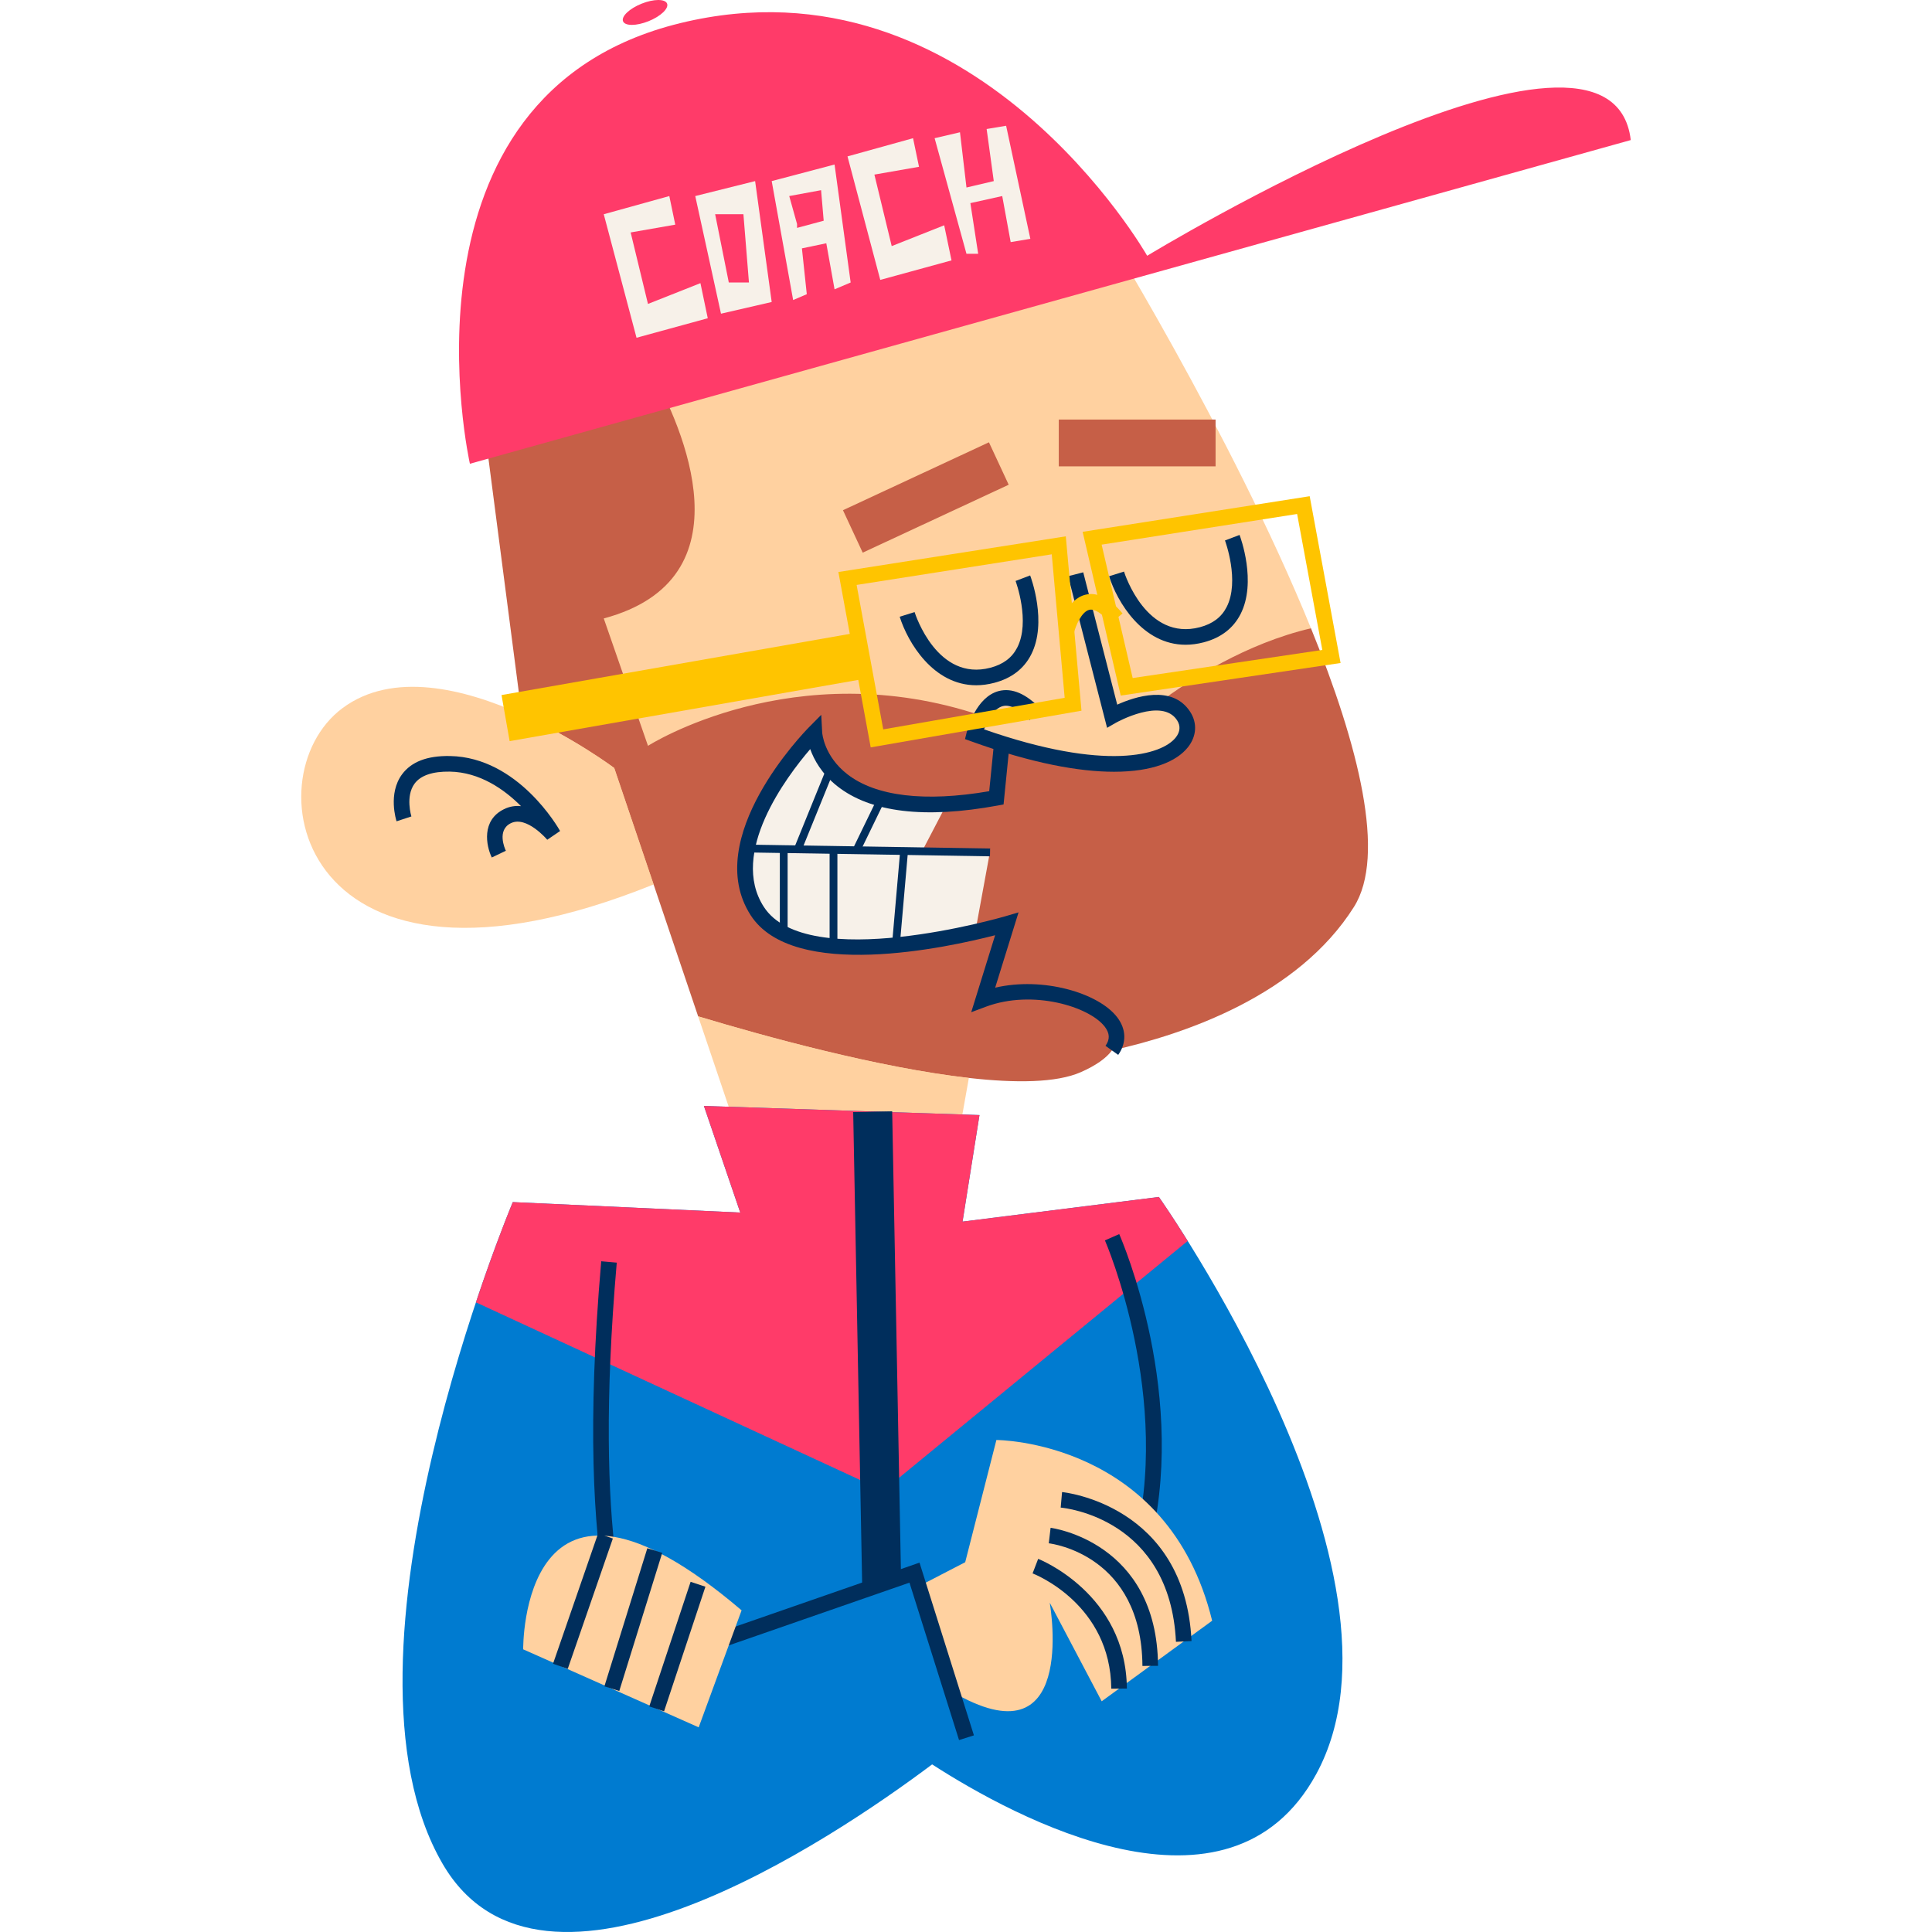 <svg xmlns="http://www.w3.org/2000/svg" xmlns:xlink="http://www.w3.org/1999/xlink" id="Capa_1" x="0px" y="0px" viewBox="0 0 512 512" style="enable-background:new 0 0 512 512;" xml:space="preserve" width="512" height="512"><g>	<g>		<g>			<path style="fill:#FFD1A0;" d="M290.578,57.091l-78.892,1.387l-38.847,40.267l-34.877,91.512v28.025l35.249,16.103l11.802,5.99     v28.961l18.061,15.48l53.687,0.85l90.66-119.165C326.317,114.555,290.578,57.091,290.578,57.091z"></path>			<path style="fill:#C65F47;" d="M358.79,240.374c-14.801,23.42-44.628,33.676-64.118,37.995c-1.426,1.962-4.071,3.925-8.248,5.767     c-6.449,2.83-17.219,2.935-29.663,1.529c-23.999-2.707-54.261-11.06-71.748-16.33l-11.802-34.951l-10.437-30.863     c0,0-10.624-7.956-24.514-14.182l-10.296-79.189l42.046-16.184c0,0,1.158,1.777,2.829,4.778     c7.754,13.991,26.335,54.648-12.837,65.15l11.721,33.755c0,0,38.656-24.741,88.449-7.977c-1.365,2.419-1.983,4.876-1.983,4.876     c45.825,16.537,60.647,3.102,55.477-4.815c-1.571-2.439-3.987-3.367-6.552-3.492c8.229-6.14,23.109-15.711,40.307-19.74     C360.051,197.589,367.428,226.714,358.79,240.374z"></path>			<path style="fill:#FFD1A0;" d="M256.76,285.665l-7.875,44.274l-45.476-6.201l-18.397-54.403     C202.5,274.606,232.761,282.958,256.76,285.665z"></path>			<path style="fill:#002E5C;" d="M258.705,181.6c-11.391,0-18.144-11.36-20.275-18.156l3.944-1.24     c0.241,0.759,6.031,18.457,20.105,14.749c3.383-0.895,5.699-2.633,7.086-5.319c3.561-6.91-0.389-17.568-0.429-17.673l3.865-1.467     c0.193,0.506,4.643,12.463,0.243,21.021c-1.923,3.737-5.188,6.238-9.706,7.431C261.845,181.393,260.23,181.6,258.705,181.6z"></path>			<path style="fill:#002E5C;" d="M314.198,170.866c-11.392,0-18.141-11.358-20.273-18.152l3.945-1.241     c0.238,0.757,6,18.453,20.105,14.746c3.385-0.896,5.699-2.633,7.082-5.318c3.562-6.91-0.386-17.566-0.425-17.671l3.866-1.467     c0.189,0.505,4.641,12.462,0.242,21.018c-1.924,3.739-5.191,6.239-9.709,7.433C317.338,170.66,315.723,170.866,314.198,170.866z"></path>							<rect x="223.922" y="125.69" transform="matrix(0.907 -0.422 0.422 0.907 -32.744 115.706)" style="fill:#C65F47;" width="42.653" height="12.4"></rect>			<rect x="280.588" y="111.185" style="fill:#C65F47;" width="41.553" height="12.403"></rect>			<g>				<path style="fill:#F7F1E9;" d="M262.321,225.908l-3.866,21.084c-15.607,3.534-48.452,8.949-57.792-5.584      c-12.403-19.284,15.15-47.189,15.15-47.189s1.116,20.753,35.077,18.854l-6.699,12.835H262.321z"></path>				<path style="fill:#002E5C;" d="M296.336,279.552l-3.37-2.396c1.213-1.706,1.152-3.32-0.196-5.074      c-4.094-5.331-19.092-9.903-31.443-5.31l-3.942,1.472l6.331-20.399c-12.639,3.263-53.531,12.203-64.792-5.315      c-13.145-20.45,14.254-48.579,15.427-49.767l3.287-3.327l0.248,4.668c0.016,0.243,0.473,6.248,6.656,11.067      c7.544,5.876,20.529,7.43,37.61,4.506l1.224-12.225l4.11,0.414l-1.532,15.324l-1.527,0.28      c-19.395,3.566-33.706,1.839-42.539-5.128c-4.138-3.262-6.172-7.017-7.172-9.82c-6.331,7.383-21.48,27.514-12.316,41.773      c11.424,17.769,63.301,2.733,63.822,2.583l3.704-1.093l-6.196,19.96c12.666-2.96,27.384,1.386,32.322,7.819      C298.487,272.739,298.59,276.378,296.336,279.552z"></path>				<path style="fill:#002E5C;" d="M295.229,204.524c-9.292,0-21.754-2.254-37.734-8.022l-1.757-0.635l0.449-1.81      c0.238-0.95,2.487-9.337,8.488-10.922c3.508-0.91,7.275,0.698,11.207,4.829l-2.994,2.852c-1.933-2.035-4.752-4.316-7.154-3.683      c-2.371,0.623-4.081,3.852-4.958,6.147c32.416,11.325,47.174,6.759,50.805,2.17c1.198-1.513,1.318-3.099,0.35-4.584      c-3.991-6.126-16.065,0.59-16.188,0.661l-2.355,1.355l-10.322-40.187l4.004-1.026l9.007,35.073      c4.596-2.077,14.56-5.428,19.315,1.864c1.946,2.985,1.734,6.502-0.57,9.411C311.833,201.793,305.453,204.524,295.229,204.524z"></path>									<rect x="229.114" y="193.219" transform="matrix(0.016 -1 1 0.016 1.119 451.927)" style="fill:#002E5C;" width="2.069" height="64.352"></rect>									<rect x="204.615" y="213.349" transform="matrix(0.376 -0.926 0.926 0.376 -63.951 333.758)" style="fill:#002E5C;" width="22.663" height="2.068"></rect>				<polygon style="fill:#002E5C;" points="228.121,225.333 226.258,224.433 232.664,211.231 234.524,212.129     "></polygon>									<rect x="226.629" y="236.759" transform="matrix(0.087 -0.996 0.996 0.087 -19.078 454.769)" style="fill:#002E5C;" width="23.859" height="2.066"></rect>				<rect x="219.855" y="224.882" style="fill:#002E5C;" width="2.063" height="24.796"></rect>				<rect x="206.664" y="224.882" style="fill:#002E5C;" width="2.064" height="22.533"></rect>			</g>			<g>				<path style="fill:#FFD1A0;" d="M173.211,234.384c-93.885,37.864-107.257-28.261-82.454-46.718      c13.312-9.9,32.352-5.148,47.503,1.673c13.89,6.226,24.514,14.182,24.514,14.182L173.211,234.384z"></path>				<path style="fill:#002E5C;" d="M130.329,227.247c-1.519-3.145-2.791-9.873,3.258-12.818c1.518-0.743,3.037-0.949,4.492-0.789      c-4.445-4.455-10.913-9.009-18.874-9.154c-4.542-0.07-7.716,0.987-9.338,3.184c-2.49,3.365-0.86,8.642-0.845,8.694l-3.929,1.286      c-0.098-0.297-2.333-7.321,1.448-12.438c2.46-3.333,6.664-4.975,12.738-4.857c18.037,0.331,28.705,19.073,29.152,19.87      l-3.403,2.316c-0.052-0.065-5.465-6.426-9.634-4.396c-3.793,1.849-1.603,6.761-1.338,7.313L130.329,227.247z"></path>			</g>			<g>				<path style="fill:#FFC400;" d="M230.746,198.063l-8.567-46.475l60.27-9.456l4.156,46.209L230.746,198.063z M227.014,155.013      l7.054,38.276l48.08-8.367l-3.424-38.022L227.014,155.013z"></path>				<path style="fill:#FFC400;" d="M297.006,184.333l-10.094-43.394l60.17-9.438l8.186,44.202L297.006,184.333z M291.945,144.336      l8.225,35.351l50.257-7.445l-6.679-36.029L291.945,144.336z"></path>				<path style="fill:#FFC400;" d="M284.632,167.635l-4.017-0.984c0.194-0.805,2.062-7.889,7.121-9.066      c3.094-0.723,6.371,0.955,9.747,4.982l-3.169,2.656c-2.226-2.656-4.218-3.943-5.637-3.614      C286.632,162.082,285.066,165.873,284.632,167.635z"></path>									<rect x="133.271" y="175.701" transform="matrix(0.985 -0.173 0.173 0.985 -28.757 34.186)" style="fill:#FFC400;" width="96.542" height="12.4"></rect>			</g>		</g>		<g>			<path style="fill:#FF3B69;" d="M432.169,37.119L124.527,122.9c0,0-22.05-97.84,55.81-116.786     c77.855-18.948,123.676,61.667,123.676,61.667S427-6.98,432.169,37.119z"></path>			<g>				<polygon style="fill:#F7F1E9;" points="177.374,51.956 160.002,56.777 168.686,89.507 187.565,84.338 185.624,75.038       171.718,80.546 167.131,61.602 178.952,59.534     "></polygon>				<polygon style="fill:#F7F1E9;" points="241.969,36.624 224.597,41.446 233.281,74.175 252.161,69.005 250.219,59.705       236.312,65.219 231.724,46.269 243.547,44.203     "></polygon>				<polygon style="fill:#F7F1E9;" points="191.07,83.131 184.249,51.956 200.115,47.993 204.508,80.032     "></polygon>				<polygon style="fill:#FF3B69;" points="193.138,74.864 189.521,56.777 197.014,56.777 198.478,74.864     "></polygon>				<polygon style="fill:#F7F1E9;" points="210.19,79.514 204.508,47.993 221.166,43.6 225.434,74.864 221.166,76.673       218.977,64.468 212.516,65.819 213.807,77.965     "></polygon>				<polyline style="fill:#FF3B69;" points="211.225,60.396 218.287,58.494 217.595,50.402 209.156,51.956 211.225,59.362     "></polyline>				<polygon style="fill:#F7F1E9;" points="256.127,67.262 247.684,36.624 254.405,35.052 256.127,49.691 263.361,47.993       261.469,34.19 266.634,33.326 273.052,63.293 267.84,64.16 265.601,51.956 257.159,53.827 259.229,67.262     "></polygon>			</g>			<path style="fill:#FF3B69;" d="M176.781,0.948c0.514,1.28-1.68,3.37-4.899,4.666c-3.226,1.298-6.251,1.309-6.769,0.027     c-0.512-1.277,1.681-3.365,4.901-4.661C173.236-0.314,176.264-0.329,176.781,0.948z"></path>		</g>	</g>	<g>		<path style="fill:#007BD0;" d="M348.806,470.167c-23.13,42.372-79.892,11.533-101.783-2.585    c-26.475,19.846-103.372,71.665-129.724,26.354c-32.04-55.125,18.6-175.366,18.6-175.366l60.276,2.771l-9.631-28.258l73.027,2.42    l-4.484,28.235l52.026-6.533C307.114,317.205,377.745,417.105,348.806,470.167z"></path>		<path style="fill:#FF3B69;" d="M314.76,328.866l-80.676,66.185l-107.96-49.917c5.371-16.123,9.774-26.564,9.774-26.564    l60.276,2.771l-9.631-28.258l73.027,2.42l-4.484,28.235l52.026-6.533C307.114,317.205,310.174,321.526,314.76,328.866z"></path>		<path style="fill:#002E5C;" d="M304.286,411.449l-3.989-1.08c10.71-39.494-7.295-81.239-7.478-81.656l3.786-1.663    C297.379,328.807,315.374,370.564,304.286,411.449z"></path>		<path style="fill:#FFD1A0;" d="M291.962,450.86l-13.767-26.124c0.271,1.651,7.154,43.013-25.92,23.561l-8.784-27.925l12.298-6.368    l8.268-32.39c0,0,45.476,0,57.177,47.894L291.962,450.86z"></path>		<path style="fill:#002E5C;" d="M254.155,461.135l-13.138-41.719l-72.812,25.295l-0.905-1.229    c-0.636-0.87-15.53-22.299-7.97-109.232l4.117,0.36c-6.434,73.989,3.566,99.512,6.451,105.138l73.78-25.635l14.419,45.776    L254.155,461.135z"></path>		<path style="fill:#FFD1A0;" d="M196.528,426.755l-11.37,31.006L138.65,437.09C138.65,437.09,137.905,376.781,196.528,426.755z"></path>					<rect x="227.24" y="294.554" transform="matrix(1 -0.019 0.019 1 -6.733 4.472)" style="fill:#002E5C;" width="10.335" height="125.262"></rect>					<rect x="162.142" y="434.251" transform="matrix(0.315 -0.949 0.949 0.315 -291.119 469.298)" style="fill:#002E5C;" width="34.795" height="4.133"></rect>					<rect x="148.617" y="427.139" transform="matrix(0.297 -0.955 0.955 0.297 -291.888 461.965)" style="fill:#002E5C;" width="38.323" height="4.133"></rect>					<rect x="136.222" y="422.142" transform="matrix(0.327 -0.945 0.945 0.327 -296.911 431.599)" style="fill:#002E5C;" width="36.545" height="4.132"></rect>		<path style="fill:#002E5C;" d="M294.5,447.52c-0.197-22.291-20.013-30.226-20.857-30.551l1.484-3.858    c0.232,0.088,23.282,9.221,23.506,34.372L294.5,447.52z"></path>		<path style="fill:#002E5C;" d="M302.757,441.494c-0.208-29.276-23.817-32.384-24.821-32.503l0.482-4.107    c0.281,0.034,28.236,3.696,28.472,36.577L302.757,441.494z"></path>		<path style="fill:#002E5C;" d="M311.641,435.1c-1.569-32.641-29.366-35.467-30.546-35.573l0.362-4.116    c0.326,0.029,32.569,3.291,34.313,39.488L311.641,435.1z"></path>	</g></g></svg>